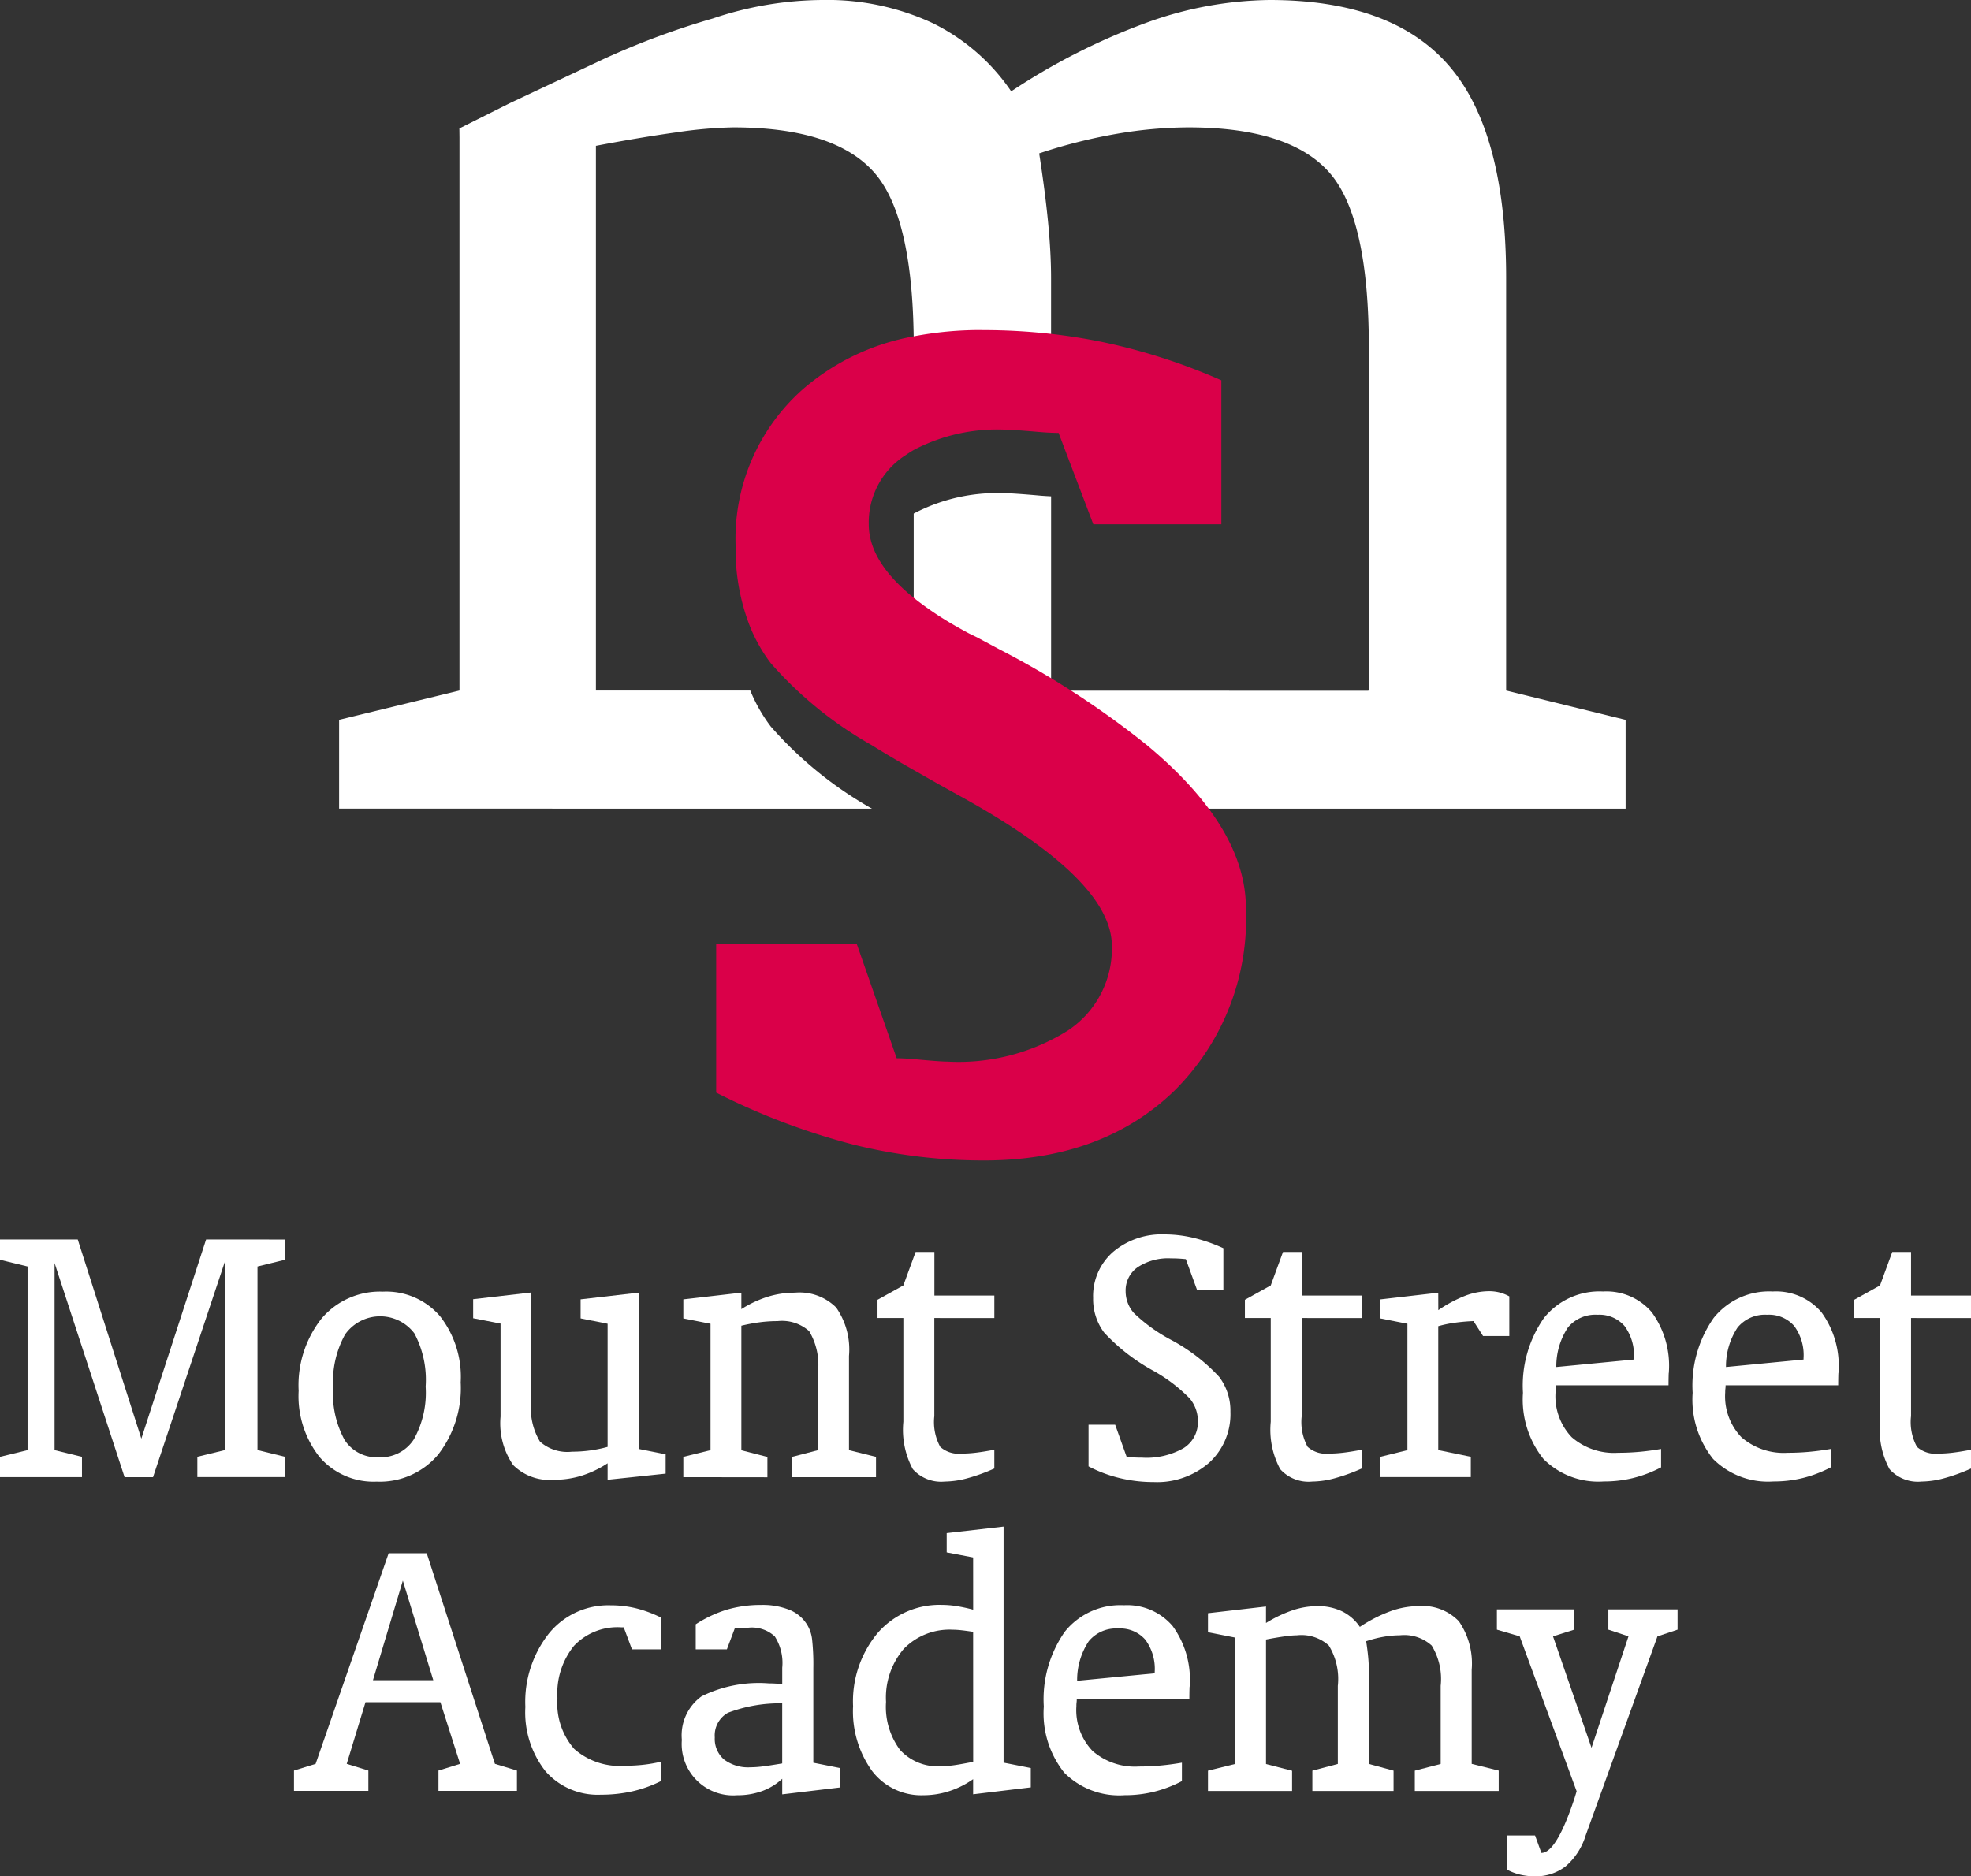 <svg xmlns="http://www.w3.org/2000/svg" xmlns:xlink="http://www.w3.org/1999/xlink" width="113.917" height="108.465" viewBox="0 0 113.917 108.465">
  <rect x="0" y="0" width="113.917" height="108.465" fill="#333333" stroke="none"/>
  <defs>
    <clipPath id="clip-path">
      <rect id="Rectangle_407" data-name="Rectangle 407" width="113.917" height="108.465" fill="none"/>
    </clipPath>
  </defs>
  <g id="Group_404" data-name="Group 404" transform="translate(0)">
    <path id="Path_5232" data-name="Path 5232" d="M11.911,218.414,8.169,229.927,4.494,218.414H0v1.173l1.594.387v10.616L0,230.978v1.173H4.738v-1.173l-1.583-.387V219.776L7.2,232.152H8.845L13,219.687v10.9l-1.594.387v1.173h5.059v-1.173l-1.583-.387V219.975l1.583-.387v-1.173Z" transform="translate(0 -146.761)" fill="#fff"/>
    <g id="Group_403" data-name="Group 403" transform="translate(0)">
      <g id="Group_402" data-name="Group 402" clip-path="url(#clip-path)">
        <path id="Path_5233" data-name="Path 5233" d="M61.981,232.828a6.283,6.283,0,0,1-1.312,4.2,4.407,4.407,0,0,1-3.548,1.55,4.12,4.12,0,0,1-3.288-1.411,5.674,5.674,0,0,1-1.218-3.836,6.236,6.236,0,0,1,1.323-4.179,4.421,4.421,0,0,1,3.548-1.556A4.107,4.107,0,0,1,60.775,229a5.687,5.687,0,0,1,1.207,3.83m-4.738,4.34a2.278,2.278,0,0,0,2.026-1.029,5.541,5.541,0,0,0,.686-3.056,5.724,5.724,0,0,0-.648-3.072,2.478,2.478,0,0,0-4.013.066,5.663,5.663,0,0,0-.686,3.072,5.554,5.554,0,0,0,.659,3.011,2.2,2.2,0,0,0,1.976,1.007" transform="translate(-35.355 -152.928)" fill="#fff"/>
        <path id="Path_5234" data-name="Path 5234" d="M86.713,234.061a3.757,3.757,0,0,0,.509,2.341,2.383,2.383,0,0,0,1.849.581,7.752,7.752,0,0,0,2.059-.277v-7.118l-1.561-.31v-1.1l3.354-.387v9.033l1.561.31v1.118l-3.354.354v-.952a6.047,6.047,0,0,1-1.511.719,5.308,5.308,0,0,1-1.566.233,2.989,2.989,0,0,1-2.38-.847,4.265,4.265,0,0,1-.731-2.8v-5.38l-1.583-.31v-1.1l3.354-.387Z" transform="translate(-56.012 -153.064)" fill="#fff"/>
        <path id="Path_5235" data-name="Path 5235" d="M120.387,238.455v-1.173l1.572-.387v-7.306l-1.572-.31v-1.1l3.354-.387v.952a6.408,6.408,0,0,1,1.517-.714,5.253,5.253,0,0,1,1.572-.238,3,3,0,0,1,2.391.858,4.246,4.246,0,0,1,.741,2.8v5.446l1.561.387v1.173h-4.848v-1.173l1.494-.387v-4.516a3.807,3.807,0,0,0-.509-2.364,2.349,2.349,0,0,0-1.827-.581,7.994,7.994,0,0,0-1.024.066,10.164,10.164,0,0,0-1.068.2v7.2l1.506.387v1.173Z" transform="translate(-80.893 -153.064)" fill="#fff"/>
        <path id="Path_5236" data-name="Path 5236" d="M157.872,224.426v5.668a3,3,0,0,0,.343,1.782,1.608,1.608,0,0,0,1.24.387,7.007,7.007,0,0,0,.8-.05q.432-.05,1.085-.172v1.085a10.65,10.65,0,0,1-1.566.565,5.115,5.115,0,0,1-1.29.188,2.2,2.2,0,0,1-1.854-.714,4.8,4.8,0,0,1-.548-2.74v-6h-1.494v-1.052l1.494-.83.709-1.938h1.085v2.524h3.465v1.3Z" transform="translate(-103.871 -148.234)" fill="#fff"/>
        <path id="Path_5237" data-name="Path 5237" d="M191.775,230.909v-2.4h1.539l.664,1.86q.232.022.448.033t.448.011a4.341,4.341,0,0,0,2.391-.548,1.767,1.767,0,0,0,.83-1.566,2.044,2.044,0,0,0-.476-1.312,9.208,9.208,0,0,0-2.125-1.611,11.187,11.187,0,0,1-2.823-2.2,3.228,3.228,0,0,1-.631-1.993,3.387,3.387,0,0,1,1.146-2.657,4.355,4.355,0,0,1,3.006-1.019,7.231,7.231,0,0,1,1.655.2,9.291,9.291,0,0,1,1.721.6v2.424h-1.517l-.653-1.794q-.221-.022-.421-.033t-.443-.011a3.191,3.191,0,0,0-1.915.509,1.634,1.634,0,0,0-.7,1.395,1.9,1.9,0,0,0,.482,1.262,9.48,9.48,0,0,0,2.153,1.55,10.552,10.552,0,0,1,2.773,2.137,3.235,3.235,0,0,1,.648,2.015,3.8,3.8,0,0,1-1.223,2.939,4.568,4.568,0,0,1-3.216,1.124,8.264,8.264,0,0,1-1.97-.233,7.806,7.806,0,0,1-1.794-.675" transform="translate(-128.861 -146.149)" fill="#fff"/>
        <path id="Path_5238" data-name="Path 5238" d="M222.6,224.426v5.668a3,3,0,0,0,.343,1.782,1.608,1.608,0,0,0,1.24.387,7.007,7.007,0,0,0,.8-.05q.432-.05,1.085-.172v1.085a10.651,10.651,0,0,1-1.566.565,5.115,5.115,0,0,1-1.29.188,2.2,2.2,0,0,1-1.854-.714,4.8,4.8,0,0,1-.548-2.74v-6h-1.494v-1.052l1.494-.83.709-1.938H222.6v2.524h3.465v1.3Z" transform="translate(-147.365 -148.234)" fill="#fff"/>
        <path id="Path_5239" data-name="Path 5239" d="M246.525,228.621a7.691,7.691,0,0,1,1.55-.83,3.927,3.927,0,0,1,1.384-.266,2.421,2.421,0,0,1,.6.072,2.508,2.508,0,0,1,.57.227v2.292h-1.517l-.553-.863a10.692,10.692,0,0,0-1.074.094,6.859,6.859,0,0,0-.963.2v7.163l1.882.387v1.173h-5.236V237.1l1.572-.387v-7.306l-1.572-.31V228l3.354-.387Z" transform="translate(-163.396 -152.883)" fill="#fff"/>
        <path id="Path_5240" data-name="Path 5240" d="M276.3,237.754a7.285,7.285,0,0,1-1.611.614,7.026,7.026,0,0,1-1.7.2,4.48,4.48,0,0,1-3.487-1.3,5.5,5.5,0,0,1-1.184-3.825,6.816,6.816,0,0,1,1.212-4.323,4.1,4.1,0,0,1,3.415-1.533,3.445,3.445,0,0,1,2.817,1.2,5.25,5.25,0,0,1,.991,3.426c0,.015,0,.051-.011.111q-.011.354-.011.686h-6.509c0,.044,0,.111-.011.2s-.011.158-.011.21a3.421,3.421,0,0,0,.935,2.59,3.728,3.728,0,0,0,2.685.9q.62,0,1.229-.055t1.251-.166Zm-6.055-5.8,4.483-.432v-.077a2.833,2.833,0,0,0-.542-1.865,1.921,1.921,0,0,0-1.561-.648,2.047,2.047,0,0,0-1.71.736,4.059,4.059,0,0,0-.67,2.286" transform="translate(-180.295 -152.928)" fill="#fff"/>
        <path id="Path_5241" data-name="Path 5241" d="M306.189,237.754a7.284,7.284,0,0,1-1.611.614,7.025,7.025,0,0,1-1.7.2,4.48,4.48,0,0,1-3.487-1.3,5.5,5.5,0,0,1-1.184-3.825,6.816,6.816,0,0,1,1.212-4.323,4.1,4.1,0,0,1,3.415-1.533,3.445,3.445,0,0,1,2.817,1.2,5.251,5.251,0,0,1,.991,3.426c0,.015,0,.051-.011.111q-.011.354-.011.686h-6.509c0,.044,0,.111-.011.2s-.011.158-.011.21a3.421,3.421,0,0,0,.935,2.59,3.728,3.728,0,0,0,2.684.9q.62,0,1.229-.055t1.251-.166Zm-6.055-5.8,4.483-.432v-.077a2.833,2.833,0,0,0-.542-1.865,1.921,1.921,0,0,0-1.561-.648,2.047,2.047,0,0,0-1.71.736,4.059,4.059,0,0,0-.67,2.286" transform="translate(-200.378 -152.928)" fill="#fff"/>
        <path id="Path_5242" data-name="Path 5242" d="M329.948,224.426v5.668a3,3,0,0,0,.343,1.782,1.608,1.608,0,0,0,1.24.387,7.007,7.007,0,0,0,.8-.05q.432-.05,1.085-.172v1.085a10.65,10.65,0,0,1-1.566.565,5.115,5.115,0,0,1-1.29.188,2.2,2.2,0,0,1-1.854-.714,4.8,4.8,0,0,1-.548-2.74v-6H326.66v-1.052l1.494-.83.709-1.938h1.085v2.524h3.465v1.3Z" transform="translate(-219.496 -148.234)" fill="#fff"/>
        <path id="Path_5243" data-name="Path 5243" d="M55.933,282.313l-1.085,3.564,1.251.387v1.173H51.8v-1.173l1.251-.387L57.272,273.7h2.2l3.941,12.177,1.273.387v1.173H60.151v-1.173l1.251-.387-1.14-3.564Zm.432-1.273h3.487l-1.76-5.756Z" transform="translate(-34.809 -183.91)" fill="#fff"/>
        <path id="Path_5244" data-name="Path 5244" d="M100.38,293.04a7.254,7.254,0,0,1-1.655.592,8.19,8.19,0,0,1-1.81.194,4.015,4.015,0,0,1-3.2-1.351,5.5,5.5,0,0,1-1.168-3.72,6.379,6.379,0,0,1,1.367-4.256,4.422,4.422,0,0,1,3.548-1.622,6.206,6.206,0,0,1,1.478.172,7.068,7.068,0,0,1,1.445.537v1.837H98.708l-.476-1.273h-.155a3.46,3.46,0,0,0-2.718,1.068,4.366,4.366,0,0,0-.958,3.017,4.016,4.016,0,0,0,.969,2.945,3.965,3.965,0,0,0,2.928.974,9.812,9.812,0,0,0,1.046-.055,8.6,8.6,0,0,0,1.035-.177Z" transform="translate(-62.183 -190.077)" fill="#fff"/>
        <path id="Path_5245" data-name="Path 5245" d="M127.721,291.933l1.561.31v1.118l-3.354.4v-.9a3.413,3.413,0,0,1-1.157.708,4.136,4.136,0,0,1-1.445.243,2.971,2.971,0,0,1-3.2-3.2,2.782,2.782,0,0,1,1.14-2.518,7.466,7.466,0,0,1,3.9-.747c.081,0,.207,0,.376.011s.3.011.387.011v-.93a2.842,2.842,0,0,0-.432-1.81,1.949,1.949,0,0,0-1.539-.5c-.022,0-.12.005-.294.016s-.334.02-.481.028l-.454,1.207h-1.8v-1.45a7.15,7.15,0,0,1,1.821-.852,6.929,6.929,0,0,1,1.965-.266,4.135,4.135,0,0,1,1.672.3,2.114,2.114,0,0,1,1.018.908,2.065,2.065,0,0,1,.249.78,13.184,13.184,0,0,1,.072,1.666v5.468Zm-1.794.044V288.5a8.461,8.461,0,0,0-3.133.543,1.5,1.5,0,0,0-.764,1.428,1.572,1.572,0,0,0,.537,1.278,2.311,2.311,0,0,0,1.522.448,5.937,5.937,0,0,0,.714-.05q.4-.05,1.124-.172" transform="translate(-80.718 -190.032)" fill="#fff"/>
        <path id="Path_5246" data-name="Path 5246" d="M157.228,270.792,155.7,270.5v-1.118l3.288-.376v13.649l1.572.31v1.118l-3.332.4v-.875a5.093,5.093,0,0,1-1.378.692,4.854,4.854,0,0,1-1.5.238,3.573,3.573,0,0,1-2.961-1.4,5.9,5.9,0,0,1-1.1-3.747,6.168,6.168,0,0,1,1.428-4.24,4.729,4.729,0,0,1,3.719-1.616,5.442,5.442,0,0,1,.814.066,9.365,9.365,0,0,1,.98.21Zm0,4.3q-.432-.066-.7-.094t-.459-.028a3.691,3.691,0,0,0-2.851,1.107,4.343,4.343,0,0,0-1.024,3.066,4.165,4.165,0,0,0,.808,2.773,2.941,2.941,0,0,0,2.369.946,5.559,5.559,0,0,0,.648-.044q.371-.044,1.212-.21Z" transform="translate(-100.984 -180.758)" fill="#fff"/>
        <path id="Path_5247" data-name="Path 5247" d="M191.877,293.041a7.285,7.285,0,0,1-1.611.614,7.026,7.026,0,0,1-1.7.2,4.48,4.48,0,0,1-3.487-1.3,5.5,5.5,0,0,1-1.184-3.825,6.816,6.816,0,0,1,1.212-4.323,4.1,4.1,0,0,1,3.415-1.533,3.445,3.445,0,0,1,2.817,1.2,5.251,5.251,0,0,1,.991,3.426c0,.015,0,.052-.011.111q-.011.354-.011.686H185.8c0,.044,0,.111-.011.2s-.011.158-.011.21a3.421,3.421,0,0,0,.935,2.59,3.728,3.728,0,0,0,2.685.9q.62,0,1.229-.055t1.251-.166Zm-6.055-5.8,4.483-.432v-.077a2.833,2.833,0,0,0-.542-1.865,1.921,1.921,0,0,0-1.561-.648,2.047,2.047,0,0,0-1.71.736,4.059,4.059,0,0,0-.67,2.286" transform="translate(-123.567 -190.077)" fill="#fff"/>
        <path id="Path_5248" data-name="Path 5248" d="M212.817,293.7v-1.173l1.572-.387v-7.306l-1.572-.31v-1.1l3.354-.387v.952a7.513,7.513,0,0,1,1.528-.731,4.51,4.51,0,0,1,1.428-.243,3.226,3.226,0,0,1,1.439.3,2.651,2.651,0,0,1,1.029.9,8.365,8.365,0,0,1,1.754-.9,4.788,4.788,0,0,1,1.622-.3,2.913,2.913,0,0,1,2.347.875,4.3,4.3,0,0,1,.741,2.8v5.446l1.561.387V293.7h-4.849v-1.173l1.495-.387v-4.516a3.7,3.7,0,0,0-.52-2.331,2.361,2.361,0,0,0-1.838-.592,5.6,5.6,0,0,0-.924.083,6.854,6.854,0,0,0-1.024.26q.078.509.116.913t.039.736v5.446l1.428.387V293.7H218.85v-1.173l1.472-.387v-4.516a3.7,3.7,0,0,0-.52-2.331,2.36,2.36,0,0,0-1.837-.592,5.655,5.655,0,0,0-.747.067q-.47.066-1.046.177v7.2l1.506.387V293.7Z" transform="translate(-143 -190.167)" fill="#fff"/>
        <path id="Path_5249" data-name="Path 5249" d="M265.037,285.148l-1.318-.387v-1.173h4.472v1.173l-1.229.387,2.225,6.443,2.137-6.443-1.163-.387v-1.173h4v1.173l-1.162.387-4.151,11.513a3.827,3.827,0,0,1-1.151,1.777,2.792,2.792,0,0,1-1.794.581,3.568,3.568,0,0,1-.836-.094,3.156,3.156,0,0,1-.747-.282v-1.982h1.605l.365,1.007q.875,0,1.927-3.2l.11-.365Z" transform="translate(-177.203 -190.553)" fill="#fff"/>
        <path id="Path_5250" data-name="Path 5250" d="M87.678,0h-.007a20.119,20.119,0,0,0-6.318,1.067A45.19,45.19,0,0,0,75.065,3.4L69.613,5.965,66.7,7.425l.006.518V39.919l-6.957,1.693v5.135H90.545A22.354,22.354,0,0,1,84.7,42a9.289,9.289,0,0,1-1.186-2.079l-8.922,0V8.429q2.549-.485,4.63-.775a25.168,25.168,0,0,1,3.295-.29h.011q5.828,0,8.134,2.591t2.3,10.2V23.11a20.321,20.321,0,0,1,3.962-.365,35.509,35.509,0,0,1,3.974.22V16.083q0-1.451-.171-3.221t-.516-3.995a30.574,30.574,0,0,1,4.531-1.14,24.792,24.792,0,0,1,4.081-.363h.01q5.826,0,8.132,2.591t2.3,10.2V39.918l-.059.015-23.717-.008q.312.178.644.356l.492.24,1.27.68a50.809,50.809,0,0,1,8.54,5.546h27.67V41.613L127.2,39.919V16.083q0-8.429-3.28-12.254T113.535,0h0a21.442,21.442,0,0,0-7.174,1.331A37.213,37.213,0,0,0,98.594,5.28,11.722,11.722,0,0,0,94.04,1.33,14.433,14.433,0,0,0,87.678,0M98.2,28.511H98.19a10.362,10.362,0,0,0-5.231,1.177v8.543a18.964,18.964,0,0,0,2.52,1.687H100.9V28.692c-.171-.008-.37-.019-.6-.037-1.1-.1-1.806-.144-2.1-.144" transform="translate(-40.15 0)" fill="#fff"/>
        <path id="Path_5251" data-name="Path 5251" d="M141.546,58.16a20.379,20.379,0,0,0-3.962.364,13.394,13.394,0,0,0-6.426,3.075,11.541,11.541,0,0,0-3.866,9.058,12.182,12.182,0,0,0,.845,4.679,9.313,9.313,0,0,0,1.185,2.079,22.351,22.351,0,0,0,5.846,4.747q1.259.786,2.751,1.621.93.539,2.594,1.456,8.525,4.747,8.524,8.523a5.674,5.674,0,0,1-2.547,4.895,11.893,11.893,0,0,1-6.954,1.793h0q-.445,0-1.958-.145-.635-.048-.978-.048l-2.3-6.59h-8.133v8.575a39.537,39.537,0,0,0,7.911,3,31.2,31.2,0,0,0,7.569.922q6.809,0,10.972-4a14,14,0,0,0,4.165-10.585q0-4.663-5.719-9.423a50.808,50.808,0,0,0-8.54-5.546l-1.271-.681-.492-.24c-.22-.118-.436-.237-.644-.356l-.012-.007a18.974,18.974,0,0,1-2.52-1.687q-2.6-2.1-2.6-4.247a4.622,4.622,0,0,1,2.13-4q.227-.157.471-.3a10.361,10.361,0,0,1,5.231-1.177h.007q.444,0,2.1.143c.227.018.425.03.6.037s.319.011.433.011l2.007,5.281h7.4V61.066a34.608,34.608,0,0,0-6.809-2.2q-1.49-.309-3.029-.483a35.443,35.443,0,0,0-3.975-.22" transform="translate(-84.775 -39.08)" fill="#da0049"/>
      </g>
    </g>
  </g>
</svg>
